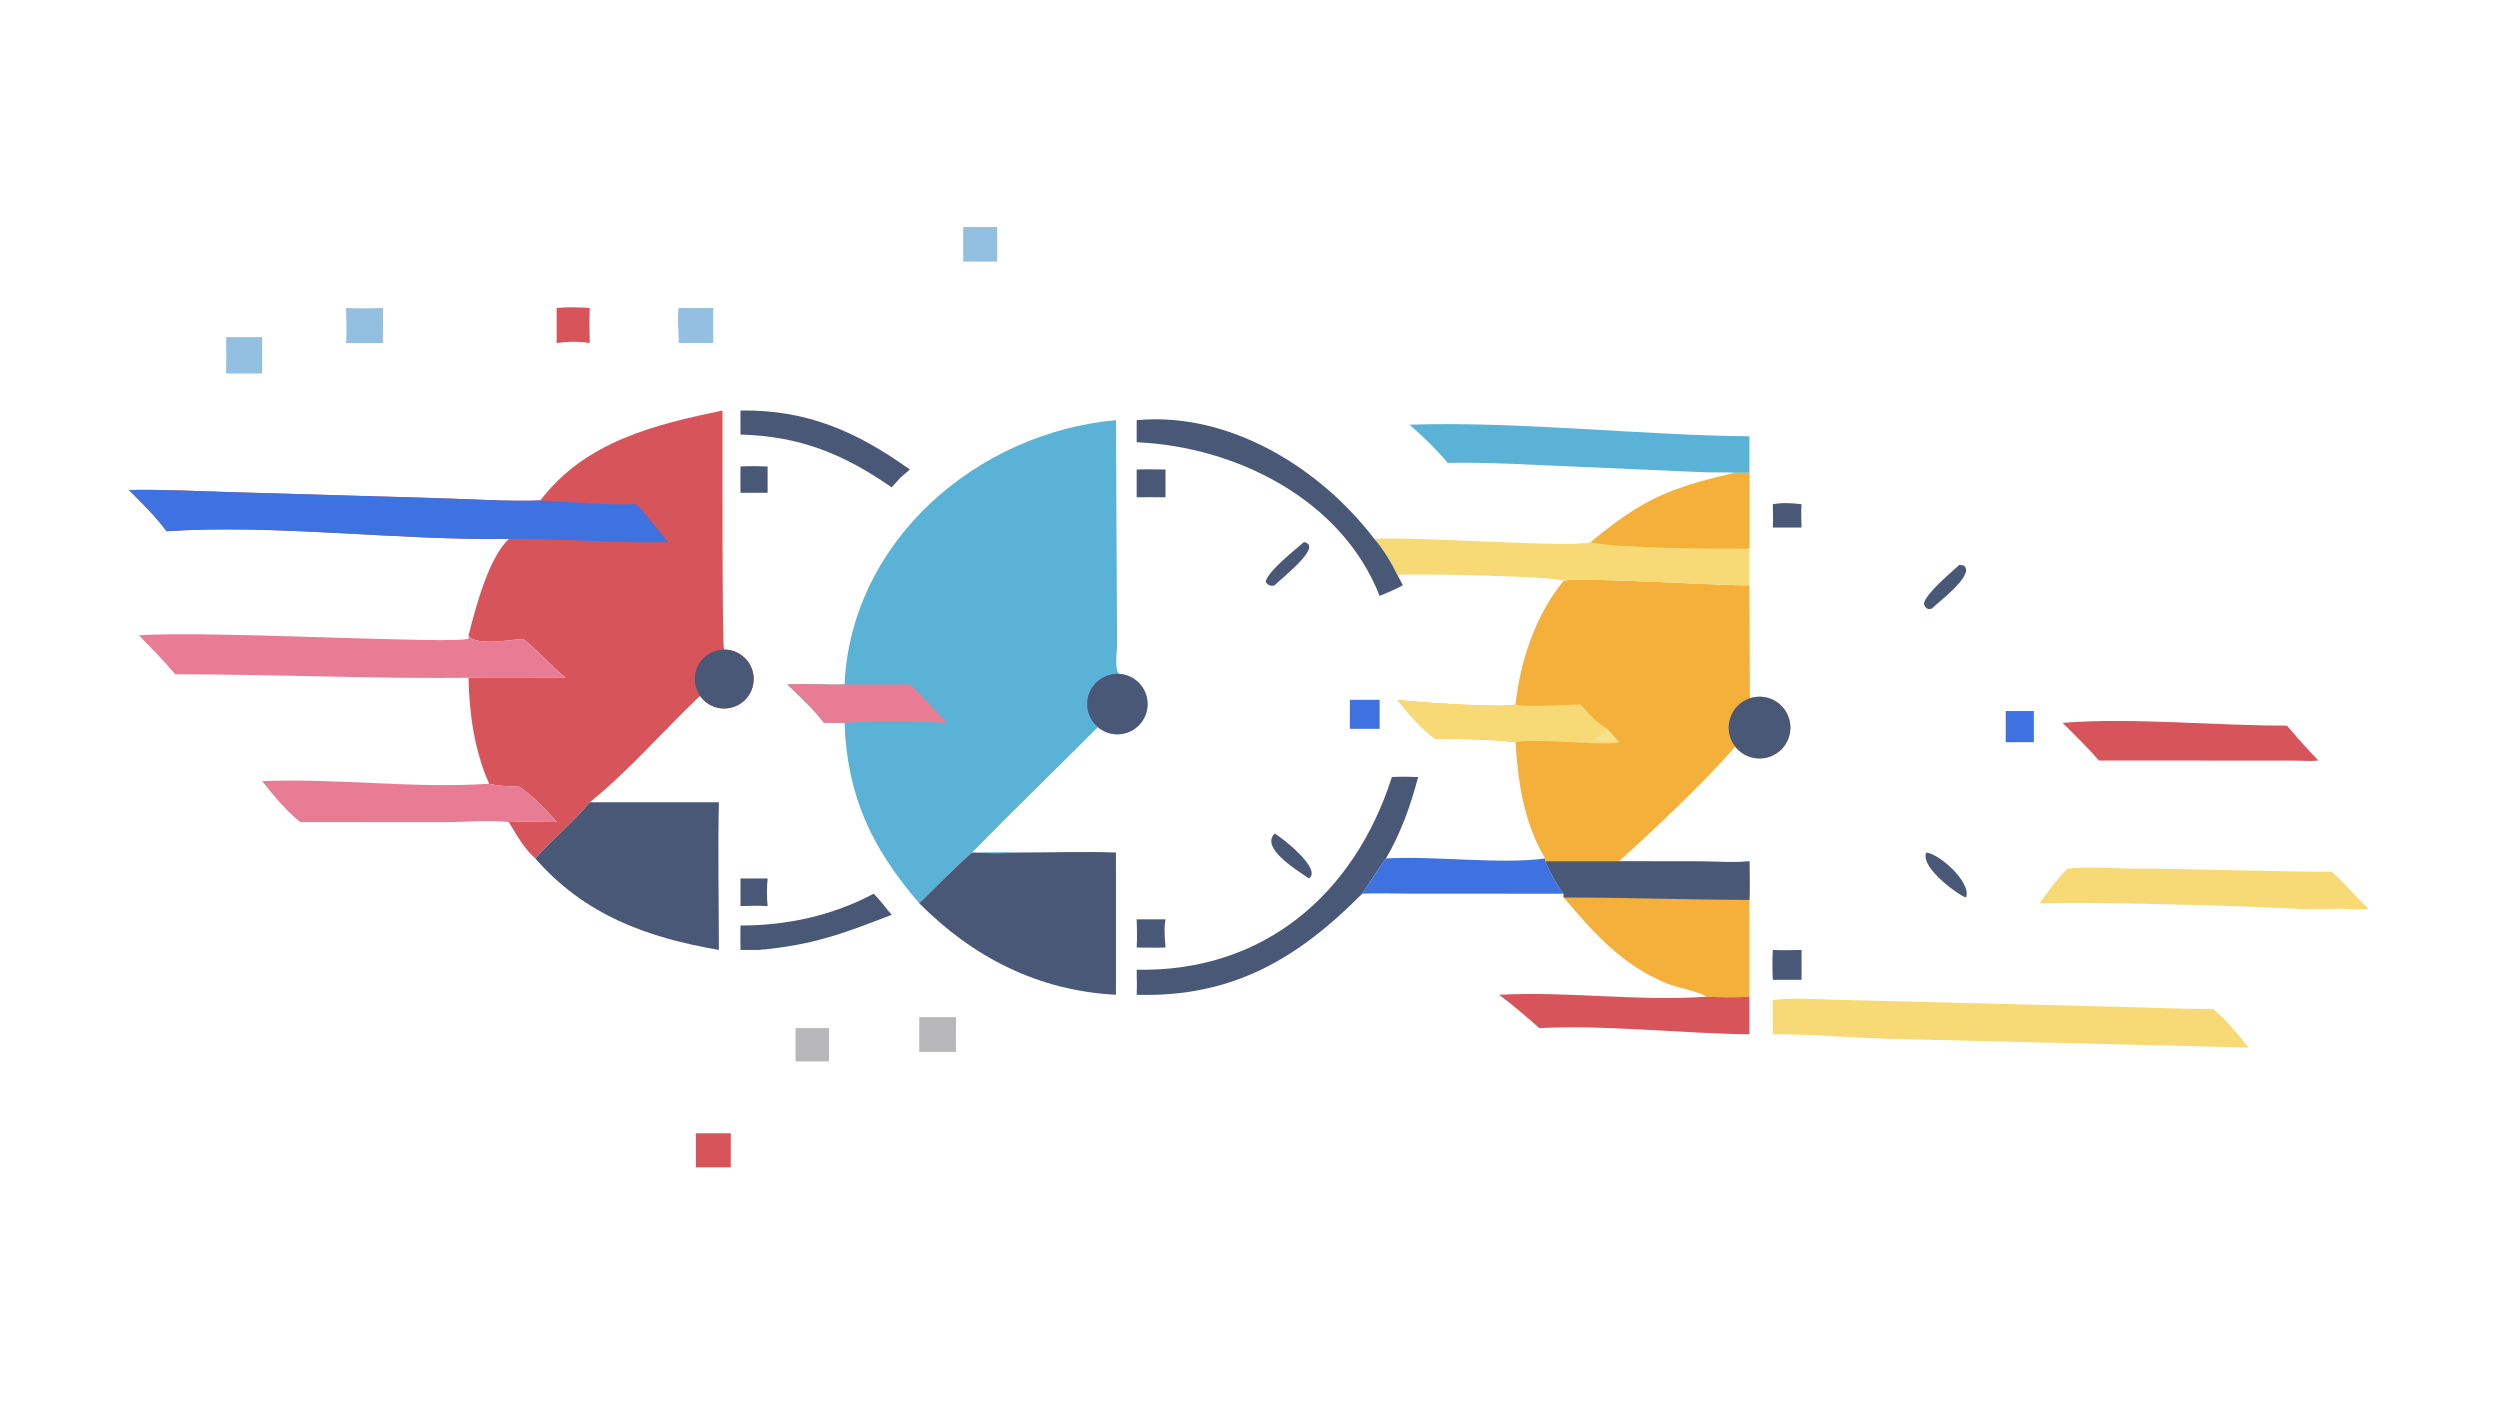 <?xml version="1.0" encoding="UTF-8"?> <svg xmlns="http://www.w3.org/2000/svg" xmlns:xlink="http://www.w3.org/1999/xlink" width="3839" height="2160" viewBox="0 0 3839 2160"><path fill="#5AB2D6" transform="matrix(4.219 0 0 4.219 6.10352e-05 0)" d="M307.386 249.116L307.397 248.85C309.968 196.555 355.856 157.422 406.18 152.931L406.586 234.682C406.615 237.032 405.49 243.674 407.381 245.286C412.149 245.586 416.177 248.931 417.35 253.563C418.523 258.195 416.571 263.054 412.521 265.588C408.47 268.121 403.248 267.749 399.598 264.666C384.357 279.911 368.89 294.889 353.804 310.295C359.223 310.288 364.82 309.997 370.221 310.295C364.736 310.691 359.293 310.578 353.804 310.295C347.122 316.116 340.929 322.583 334.592 328.779C317.339 308.738 308.335 289.812 307.386 263.11L299.904 263.11C296.044 257.998 291.136 253.617 286.598 249.116C293.548 248.67 300.446 249.358 307.386 249.116Z"></path><path fill="#E97C95" transform="matrix(4.219 0 0 4.219 6.10352e-05 0)" d="M307.386 249.116L331.162 249.116C335.979 253.369 340.148 258.482 344.614 263.11C334.123 262.504 317.572 262.371 307.386 263.11L299.904 263.11C296.044 257.998 291.136 253.617 286.598 249.116C293.548 248.67 300.446 249.358 307.386 249.116Z"></path><path fill="#495876" transform="matrix(4.219 0 0 4.219 6.10352e-05 0)" d="M407.381 245.286C412.149 245.586 416.177 248.931 417.35 253.563C418.523 258.195 416.571 263.054 412.521 265.588C408.47 268.121 403.248 267.749 399.598 264.666C395.974 261.606 394.72 256.565 396.488 252.163C398.256 247.761 402.647 244.988 407.381 245.286Z"></path><path fill="#D7555A" transform="matrix(4.219 0 0 4.219 6.10352e-05 0)" d="M196.668 182.164C212.943 160.652 238.481 154.488 262.964 149.418C262.991 158.045 262.798 235.519 263.539 236.435C268.631 236.408 273.038 239.97 274.083 244.954C275.128 249.939 272.521 254.971 267.847 256.992C263.173 259.013 257.723 257.464 254.809 253.288C241.379 265.962 229.056 280.447 214.654 292.006C208.599 299.404 201.133 305.334 194.823 312.443C190.687 308.805 188.045 303.856 185.202 299.207C190.945 298.912 196.851 299.196 202.61 299.207C199.125 294.887 193.586 289.405 188.968 286.318C185.228 286.234 181.708 286.141 178.051 285.272C172.683 273.265 170.771 259.741 170.537 246.701C182.344 246.823 194.159 246.723 205.967 246.701C200.393 242.405 195.976 236.786 190.39 232.564C185.986 232.756 173.155 235.373 170.537 231.253C173.23 220.695 177.842 203.168 185.202 196.14C144.706 196.756 100.044 190.72 60.623 193.36C56.62 187.914 51.685 183.126 46.933 178.336C60.031 178.088 73.03 178.835 86.111 179.181L160.585 181.362C172.577 181.701 184.677 182.554 196.668 182.164Z"></path><path fill="#3D72E0" transform="matrix(4.219 0 0 4.219 6.10352e-05 0)" d="M46.933 178.336C60.031 178.088 73.03 178.835 86.111 179.181L160.585 181.362C172.577 181.701 184.677 182.554 196.668 182.164C208.347 182.808 219.844 183.856 231.56 183.517C235.777 187.861 239.24 192.86 243.338 197.309C223.379 197.89 204.489 195.898 185.202 196.14C144.706 196.756 100.044 190.72 60.623 193.36C56.62 187.914 51.685 183.126 46.933 178.336Z"></path><path fill="#495876" transform="matrix(4.219 0 0 4.219 6.10352e-05 0)" d="M254.809 253.288C252.529 250.021 252.249 245.759 254.082 242.222C255.914 238.685 259.556 236.456 263.539 236.435C268.631 236.408 273.038 239.97 274.083 244.954C275.128 249.939 272.521 254.971 267.847 256.992C263.173 259.013 257.723 257.464 254.809 253.288Z"></path><path fill="#F4B03A" transform="matrix(4.219 0 0 4.219 6.10352e-05 0)" d="M569.104 211.432C572.101 209.801 627.219 213.286 636.755 213.011L636.907 254.147C642.325 252.364 648.218 254.923 650.617 260.099C653.015 265.276 651.156 271.428 646.294 274.41C641.432 277.392 635.108 276.259 631.583 271.774C620.453 284.643 601.943 302.022 589.295 313.473L562.389 313.473L562.389 312.443C554.779 299.67 552.456 284.768 551.618 270.141C541.998 269.029 532.092 268.941 522.41 268.939C517.27 265.216 512.541 259.676 508.622 254.715C514.494 255.634 548.73 257.762 551.618 256.414C553.331 240.598 558.878 223.804 569.104 211.432Z"></path><path fill="#F7DA76" transform="matrix(4.219 0 0 4.219 6.10352e-05 0)" d="M508.622 254.715C514.494 255.634 548.73 257.762 551.618 256.414C553.604 257.53 571.795 256.416 575.285 256.414C578.349 259.874 580.995 262.84 584.99 265.268L589.295 270.141C584.66 271.752 559.59 268.547 551.618 270.141C541.998 269.029 532.092 268.941 522.41 268.939C517.27 265.216 512.541 259.676 508.622 254.715Z"></path><path fill="#F6E28E" transform="matrix(4.219 0 0 4.219 6.10352e-05 0)" d="M589.295 270.141C586.886 269.94 582.594 270.289 580.592 269.088C581.281 267.379 583.97 267.272 584.99 265.268L589.295 270.141Z"></path><path fill="#495876" transform="matrix(4.219 0 0 4.219 6.10352e-05 0)" d="M636.907 254.147C642.325 252.364 648.218 254.923 650.617 260.099C653.015 265.276 651.156 271.428 646.294 274.41C641.432 277.392 635.108 276.259 631.583 271.774C629.317 268.892 628.599 265.085 629.66 261.575C630.72 258.065 633.424 255.293 636.907 254.147Z"></path><path fill="#F7DA76" transform="matrix(4.219 0 0 4.219 6.10352e-05 0)" d="M636.755 172.047L636.755 199.635L636.755 213.011C627.219 213.286 572.101 209.801 569.104 211.432C565.375 209.627 515.049 208.71 508.622 209.28C506.193 204.422 503.75 200.269 500.211 196.14C516.567 195.185 572.495 199.561 579.017 197.309C598.052 181.546 607.451 177.746 631.487 172.047L636.755 172.047Z"></path><path fill="#F4B03A" transform="matrix(4.219 0 0 4.219 6.10352e-05 0)" d="M636.755 172.047L636.755 199.635C626.982 199.838 587.169 199.613 579.017 197.309C598.052 181.546 607.451 177.746 631.487 172.047L636.755 172.047Z"></path><path fill="#495876" transform="matrix(4.219 0 0 4.219 6.10352e-05 0)" d="M370.221 310.295C382.144 310.319 394.288 309.861 406.18 310.295L406.18 362.076C378.042 360.606 354.299 348.597 334.592 328.779C340.929 322.583 347.122 316.116 353.804 310.295C359.293 310.578 364.736 310.691 370.221 310.295Z"></path><path fill="#F4B03A" transform="matrix(4.219 0 0 4.219 6.10352e-05 0)" d="M562.389 313.473L589.295 313.473L619.224 313.516C625.088 313.56 630.9 314.047 636.755 313.473C636.804 318.151 636.959 322.857 636.755 327.531L636.755 362.77C631.527 363.123 626.373 362.994 621.146 362.77C617.893 360.691 610.607 359.582 606.56 357.9C590.29 351.14 580.267 339.76 569.104 326.646L569.104 325.292C566.286 321.62 564.378 317.625 562.389 313.473Z"></path><path fill="#495876" transform="matrix(4.219 0 0 4.219 6.10352e-05 0)" d="M562.389 313.473L589.295 313.473L619.224 313.516C625.088 313.56 630.9 314.047 636.755 313.473C636.804 318.151 636.959 322.857 636.755 327.531C614.347 327.515 591.717 326.651 569.104 326.646L569.104 325.292C566.286 321.62 564.378 317.625 562.389 313.473Z"></path><path fill="#495876" transform="matrix(4.219 0 0 4.219 6.10352e-05 0)" d="M214.654 292.006L261.652 292.006C261.25 309.89 261.657 327.859 261.652 345.751C235.402 341.222 212.845 333.051 194.823 312.443C201.133 305.334 208.599 299.404 214.654 292.006Z"></path><path fill="#F7DA76" transform="matrix(4.219 0 0 4.219 6.10352e-05 0)" d="M645.252 363.968C652.709 363.094 661.175 363.699 668.704 363.906L766.602 366.348C779.605 366.602 792.548 367.252 805.563 367.223C810.393 371.244 814.512 376.423 818.459 381.281L689.998 378.165C675.045 377.865 660.253 376.41 645.252 376.452L645.252 363.968Z"></path><path fill="#E97C95" transform="matrix(4.219 0 0 4.219 6.10352e-05 0)" d="M50.581 231.253C74.037 229.361 166.338 234.649 170.555 232.417L170.537 231.253C173.155 235.373 185.986 232.756 190.39 232.564C195.976 236.786 200.393 242.405 205.967 246.701C194.159 246.723 182.344 246.823 170.537 246.701C135.583 247.086 99.191 245.416 63.776 245.431C59.656 240.479 55.069 235.873 50.581 231.253Z"></path><path fill="#5AB2D6" transform="matrix(4.219 0 0 4.219 6.10352e-05 0)" d="M513.007 154.579C552.346 153.285 596.559 158.382 636.755 158.803L636.755 172.047L631.487 172.047C627.45 171.837 623.416 172.029 619.379 171.862L573.32 169.834C557.859 169.239 542.41 168.19 526.932 168.481C522.634 163.401 518.057 158.912 513.007 154.579Z"></path><path fill="#F7DA76" transform="matrix(4.219 0 0 4.219 6.10352e-05 0)" d="M752.481 316.138C760.653 315.313 768.912 316.117 777.115 316.14C801.028 316.206 824.936 317.283 848.644 317.268C853.48 321.342 857.344 326.536 862.141 330.727C858.903 331.133 855.579 331.161 852.346 330.727L852.079 330.743C840.156 331.401 828.351 330.262 816.453 329.912C792.645 329.212 765.881 328.354 742.357 328.779C745.452 324.292 748.672 320.048 752.481 316.138Z"></path><path fill="#E97C95" transform="matrix(4.219 0 0 4.219 6.10352e-05 0)" d="M95.423 284.296C122.952 283.2 150.458 287.086 178.051 285.272C181.708 286.141 185.228 286.234 188.968 286.318C193.586 289.405 199.125 294.887 202.61 299.207C196.851 299.196 190.945 298.912 185.202 299.207C177.769 298.376 169.375 299.243 161.847 299.244L109.276 299.207C104.206 295.17 99.418 289.387 95.423 284.296Z"></path><path fill="#495876" transform="matrix(4.219 0 0 4.219 6.10352e-05 0)" d="M506.606 282.821C509.812 282.647 512.948 282.679 516.154 282.821C513.519 292.989 509.812 303.354 504.456 312.443C501.401 316.557 498.702 321.052 495.798 325.292C472.361 348.901 448.64 363.07 413.717 362.076C413.865 359.044 413.75 355.985 413.717 352.949C459.501 353.899 492.844 325.871 506.606 282.821Z"></path><path fill="#D7555A" transform="matrix(4.219 0 0 4.219 6.10352e-05 0)" d="M750.71 263.11C775.432 261.058 806.866 264.194 832.383 264.09C836.107 268.447 839.818 272.7 843.826 276.802C840.766 277.157 837.352 276.816 834.25 276.844L763.96 276.802C759.76 272.028 755.26 267.545 750.71 263.11Z"></path><path fill="#D7555A" transform="matrix(4.219 0 0 4.219 6.10352e-05 0)" d="M545.657 362.076C570.794 360.731 596.117 364.535 621.146 362.77C626.373 362.994 631.527 363.123 636.755 362.77L636.755 376.452C612.461 376.222 583.88 372.915 560.286 374.216C555.527 369.984 550.746 365.907 545.657 362.076Z"></path><path fill="#495876" transform="matrix(4.219 0 0 4.219 6.10352e-05 0)" d="M413.717 152.931C447.378 149.796 480.406 170.2 500.211 196.14C503.75 200.269 506.193 204.422 508.622 209.28L510.619 213.011C507.94 214.549 504.98 215.67 502.145 216.894C488.382 181.681 449.742 162.549 413.717 160.965L413.717 152.931Z"></path><path fill="#3D72E0" transform="matrix(4.219 0 0 4.219 6.10352e-05 0)" d="M504.456 312.443C522.032 311.435 546.572 314.708 562.389 312.443L562.389 313.473C564.378 317.625 566.286 321.62 569.104 325.292L512.78 325.265C507.128 325.252 501.444 325.003 495.798 325.292C498.702 321.052 501.401 316.557 504.456 312.443Z"></path><path fill="#495876" transform="matrix(4.219 0 0 4.219 6.10352e-05 0)" d="M269.517 149.418C293.663 149.023 311.933 157.134 331.162 170.889L327.687 173.879L324.56 177.375C306.87 165.164 291.205 158.777 269.517 158.163C269.481 155.25 269.514 152.332 269.517 149.418Z"></path><path fill="#495876" transform="matrix(4.219 0 0 4.219 6.10352e-05 0)" d="M317.987 325.292C320.289 327.503 322.386 330.547 324.56 332.96C307.049 339.76 295.707 344.05 276.172 345.751L269.517 345.751C269.43 342.795 269.503 339.818 269.517 336.859C286.365 336.883 303.069 333.252 317.987 325.292Z"></path><path fill="#93BFE0" transform="matrix(4.219 0 0 4.219 6.10352e-05 0)" d="M82.316 122.697L95.423 122.697L95.423 135.955L82.316 135.955C82.401 131.542 82.319 127.112 82.316 122.697Z"></path><path fill="#B7B6B8" transform="matrix(4.219 0 0 4.219 6.10352e-05 0)" d="M334.592 370.214L347.959 370.214C347.867 374.423 347.94 378.64 347.959 382.85L334.592 382.85L334.592 370.214Z"></path><path fill="#93BFE0" transform="matrix(4.219 0 0 4.219 6.10352e-05 0)" d="M125.982 112.094C130.466 112.345 134.884 112.249 139.367 112.094C139.4 116.349 139.46 120.605 139.367 124.858L125.982 124.858C126.25 120.652 126.011 116.315 125.982 112.094Z"></path><path fill="#D7555A" transform="matrix(4.219 0 0 4.219 6.10352e-05 0)" d="M253.273 412.479L265.984 412.479L265.984 424.858L253.273 424.858L253.273 412.479Z"></path><path fill="#93BFE0" transform="matrix(4.219 0 0 4.219 6.10352e-05 0)" d="M247.049 112.094L259.604 112.094L259.604 124.858C255.418 124.75 251.235 124.81 247.049 124.858C247.13 120.801 246.294 116.042 247.049 112.094Z"></path><path fill="#93BFE0" transform="matrix(4.219 0 0 4.219 6.10352e-05 0)" d="M350.589 82.637L362.957 82.637C362.899 86.83 362.946 91.028 362.957 95.221L350.589 95.221L350.589 82.637Z"></path><path fill="#B7B6B8" transform="matrix(4.219 0 0 4.219 6.10352e-05 0)" d="M289.581 374.216L301.725 374.216L301.725 386.326L289.581 386.326C289.538 382.291 289.58 378.251 289.581 374.216Z"></path><path fill="#D7555A" transform="matrix(4.219 0 0 4.219 6.10352e-05 0)" d="M202.61 112.094C206.678 111.713 210.585 111.809 214.654 112.094C214.492 116.357 214.56 120.596 214.654 124.858C210.397 124.212 206.848 124.294 202.61 124.858L202.61 112.094Z"></path><path fill="#3D72E0" transform="matrix(4.219 0 0 4.219 6.10352e-05 0)" d="M730.039 258.802L740.263 258.802L740.263 270.141L730.039 270.141L730.039 258.802Z"></path><path fill="#3D72E0" transform="matrix(4.219 0 0 4.219 6.10352e-05 0)" d="M491.315 254.715L502.145 254.715L502.145 265.268L491.315 265.268L491.315 254.715Z"></path><path fill="#495876" transform="matrix(4.219 0 0 4.219 6.10352e-05 0)" d="M645.252 345.751C648.738 345.932 652.221 345.825 655.708 345.751C655.748 349.374 655.712 352.999 655.708 356.622L645.252 356.622C645.087 352.971 645.046 349.402 645.252 345.751Z"></path><path fill="#495876" transform="matrix(4.219 0 0 4.219 6.10352e-05 0)" d="M413.717 170.889C417.212 170.772 420.719 170.855 424.215 170.889L424.215 181.002C420.721 180.929 417.213 180.997 413.717 181.002L413.717 170.889Z"></path><path fill="#495876" transform="matrix(4.219 0 0 4.219 6.10352e-05 0)" d="M269.517 169.784C272.829 169.603 276.079 169.649 279.393 169.784L279.393 179.364L269.517 179.364C269.467 176.171 269.496 172.978 269.517 169.784Z"></path><path fill="#495876" transform="matrix(4.219 0 0 4.219 6.10352e-05 0)" d="M413.717 334.617L424.215 334.617C423.608 337.992 423.961 341.482 424.215 344.875C420.729 344.989 417.207 344.88 413.717 344.875C413.928 341.439 413.843 338.055 413.717 334.617Z"></path><path fill="#495876" transform="matrix(4.219 0 0 4.219 6.10352e-05 0)" d="M645.252 183.517C648.749 182.897 652.207 183.099 655.708 183.517C655.474 186.309 655.667 189.197 655.708 191.999L645.252 191.999C645.444 189.185 645.302 186.335 645.252 183.517Z"></path><path fill="#495876" transform="matrix(4.219 0 0 4.219 6.10352e-05 0)" d="M269.517 319.732L279.393 319.732C279.058 323.081 279.073 326.435 279.393 329.782C276.094 329.616 272.817 329.698 269.517 329.782L269.517 319.732Z"></path><path fill="#495876" transform="matrix(4.219 0 0 4.219 6.10352e-05 0)" d="M713.126 205.601L714.765 205.827C719.03 209.156 705.491 219.116 703.14 221.498C701.546 222.089 700.627 221.24 700.23 219.717C700.975 215.91 710.044 208.516 713.126 205.601Z"></path><path fill="#495876" transform="matrix(4.219 0 0 4.219 6.10352e-05 0)" d="M701.058 310.295C705.759 310.677 717.563 321.04 715.612 326.646C713.849 326.511 698.806 316.037 701.058 310.295Z"></path><path fill="#495876" transform="matrix(4.219 0 0 4.219 6.10352e-05 0)" d="M474.574 197.309C481.871 198.622 466.512 210.342 463.967 213.011C462.703 213.534 461.094 212.962 460.664 211.579C461.79 207.64 471.156 200.318 474.574 197.309Z"></path><path fill="#495876" transform="matrix(4.219 0 0 4.219 6.10352e-05 0)" d="M463.967 303.385C466.153 304.558 481.359 316.275 476.437 319.732C471.843 316.608 458.628 308.574 463.967 303.385Z"></path></svg> 